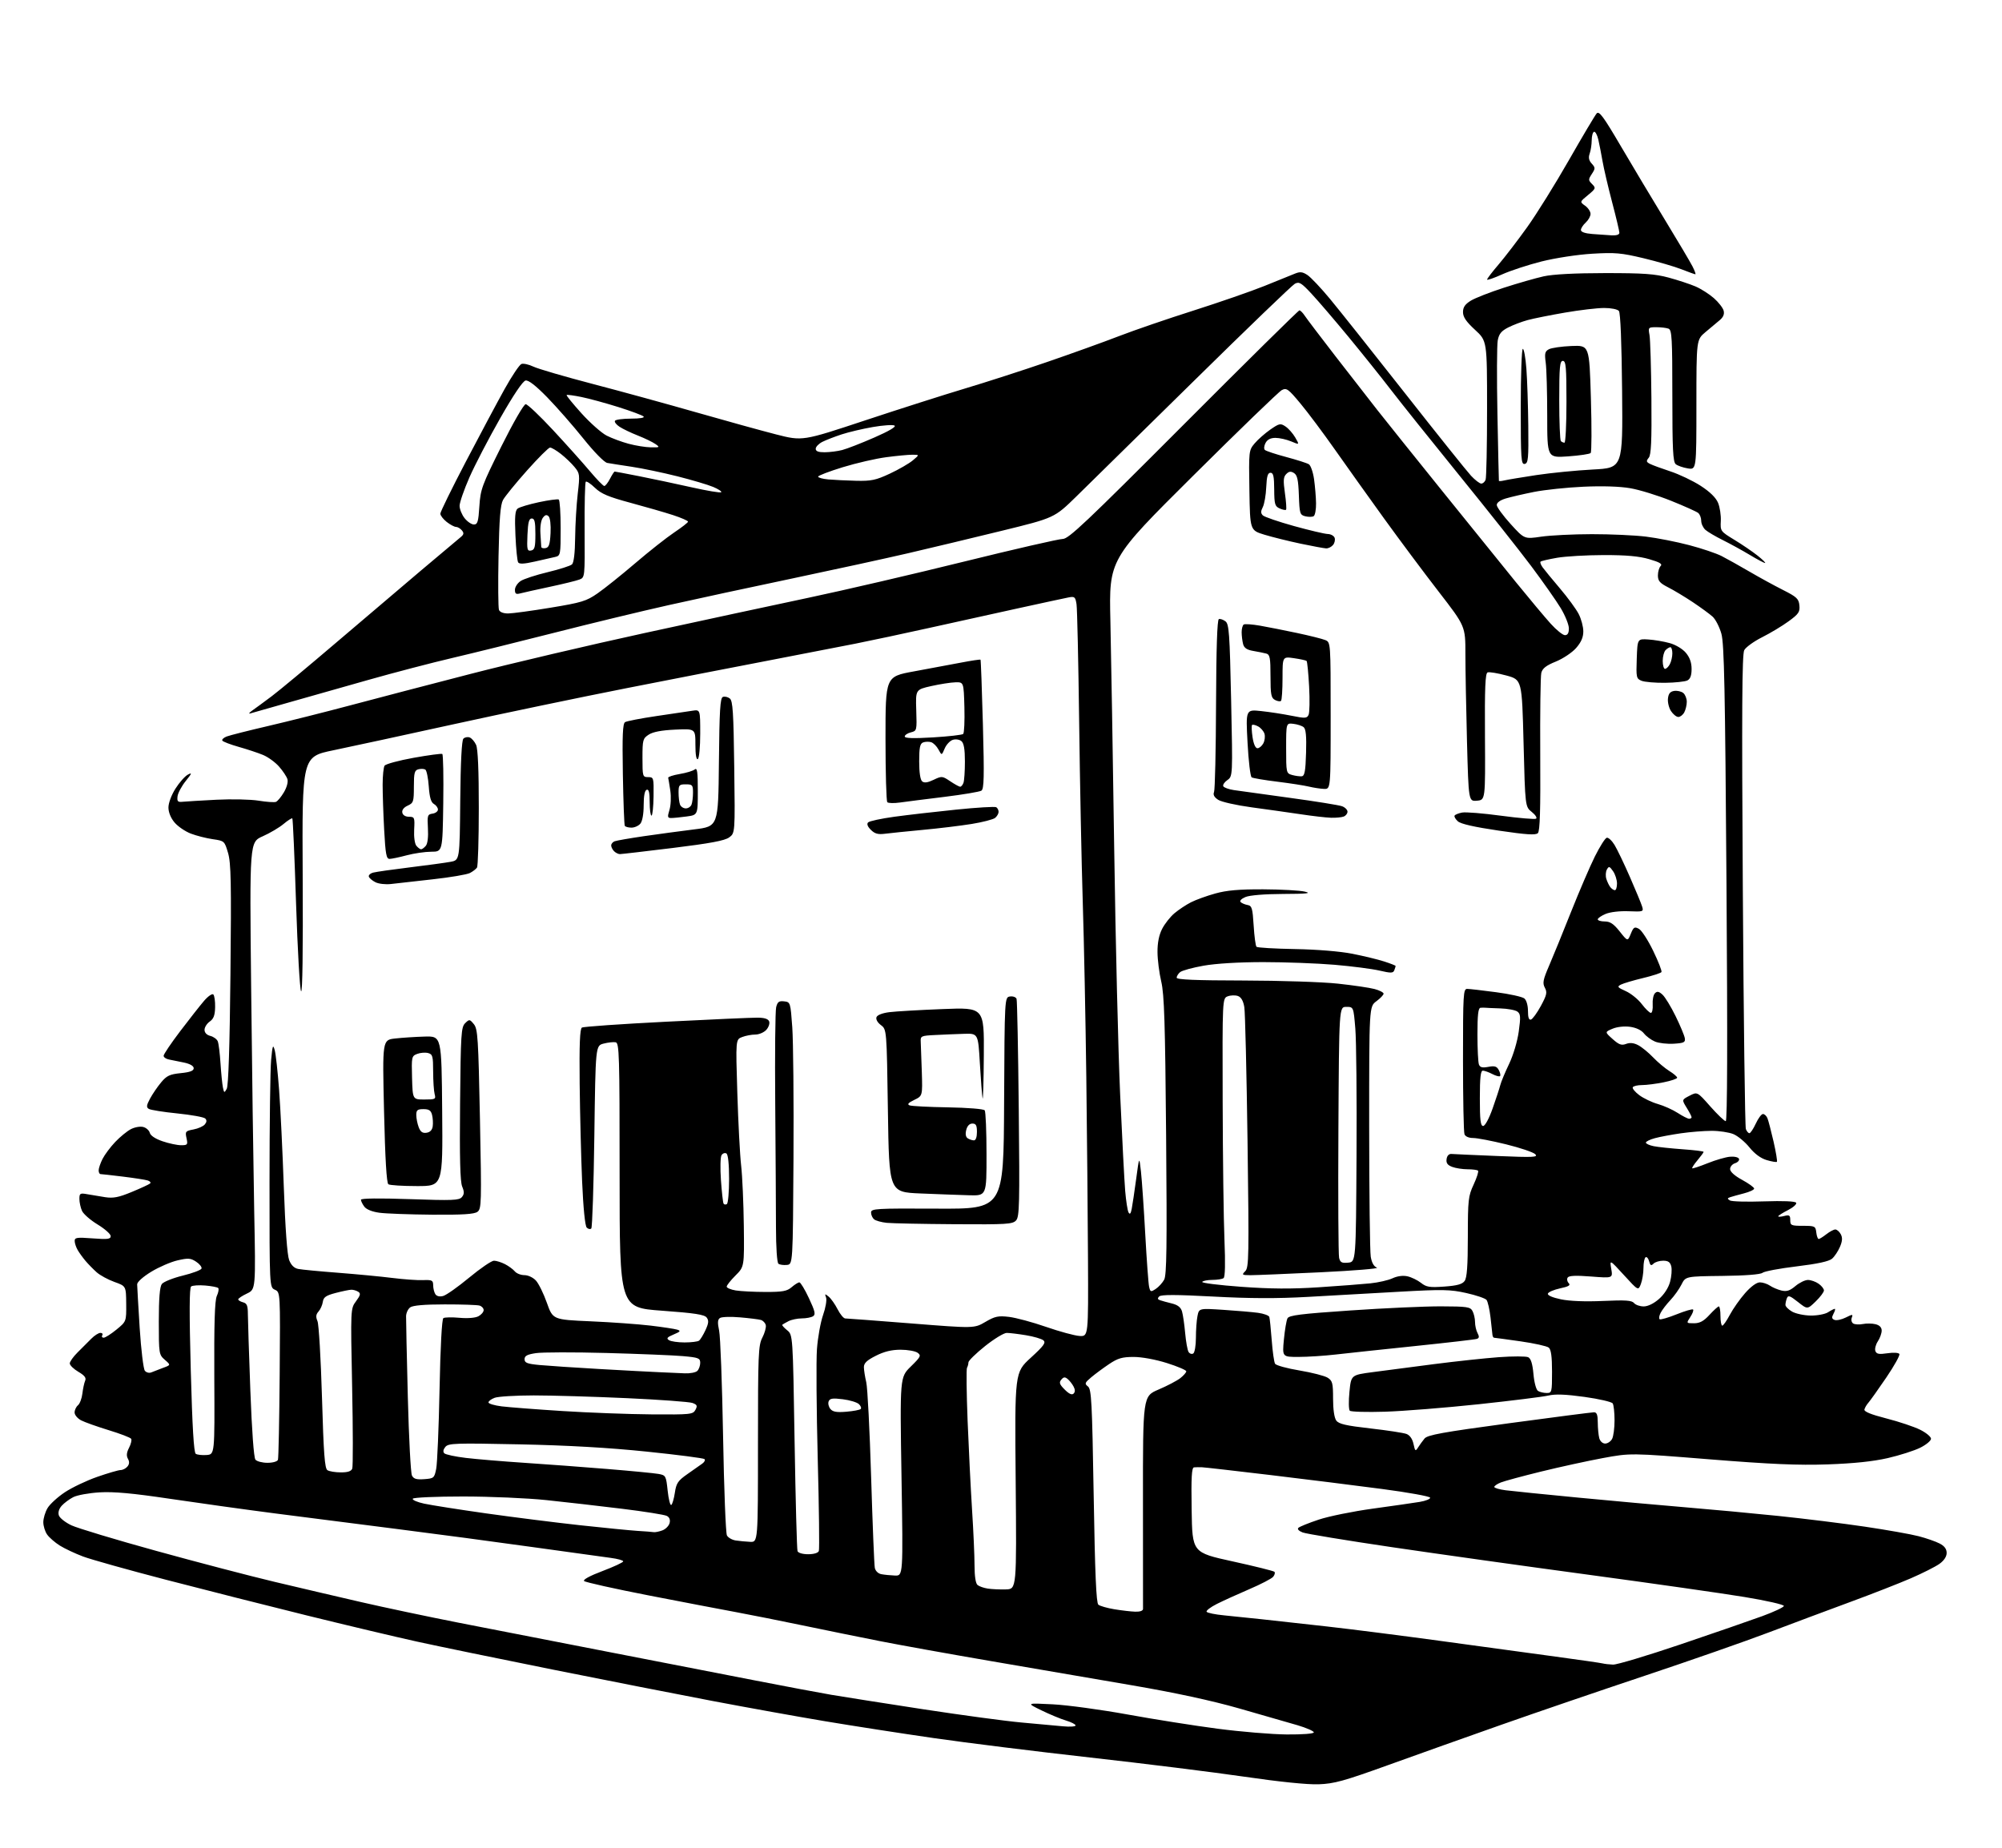 <?xml version="1.0" encoding="UTF-8" standalone="no"?>
<svg 
  version="1.1" 
  xmlns="http://www.w3.org/2000/svg" 
  xmlns:xlink="http://www.w3.org/1999/xlink" 
  xmlns:svg="http://www.w3.org/2000/svg"
  xmlns:rdf="http://www.w3.org/1999/02/22-rdf-syntax-ns#"
  xmlns:cc="http://creativecommons.org/ns#"
  xmlns:dc="http://purl.org/dc/elements/1.1/"
  viewBox="0 0 832 768"
  width="832"
  height="768"
>
<style>svg {background-color: white; }</style>"
<path stroke="none" fill="black" fill-rule="evenodd" d="M548.00,741.62C543.34,741.79 531.62,740.59 517.00,738.45C504.07,736.57 475.27,732.98 453.00,730.49C430.73,728.00 401.48,724.36 388.00,722.41C374.52,720.46 354.27,717.32 343.00,715.43C331.73,713.55 310.57,709.74 296.00,706.97C281.43,704.19 251.50,698.31 229.50,693.90C207.50,689.48 182.30,684.29 173.50,682.36C164.70,680.42 144.00,675.51 127.50,671.44C111.00,667.36 84.68,660.69 69.00,656.61C53.32,652.53 37.80,648.18 34.50,646.94C31.20,645.70 26.85,643.65 24.84,642.39C22.82,641.12 20.46,639.06 19.59,637.82C18.71,636.57 18.00,634.26 18.00,632.68C18.00,631.10 18.79,628.47 19.75,626.84C20.71,625.20 23.95,622.24 26.94,620.25C29.94,618.26 36.01,615.37 40.44,613.83C44.87,612.29 49.23,611.02 50.13,611.01C51.02,611.01 52.30,610.35 52.96,609.55C53.79,608.55 53.85,607.56 53.17,606.33C52.47,605.08 52.60,603.74 53.63,601.75C54.43,600.21 54.83,598.53 54.51,598.02C54.20,597.52 50.02,595.91 45.22,594.45C40.43,592.98 35.26,591.15 33.75,590.37C32.24,589.59 31.00,588.12 31.00,587.10C31.00,586.08 31.63,584.72 32.40,584.08C33.17,583.45 34.00,581.25 34.24,579.21C34.48,577.17 35.00,574.77 35.39,573.88C35.92,572.70 35.16,571.70 32.56,570.17C30.60,569.01 29.00,567.45 29.00,566.69C29.00,565.94 30.46,563.88 32.25,562.11C34.04,560.35 36.58,557.80 37.91,556.45C39.23,555.10 40.95,554.00 41.72,554.00C42.49,554.00 42.84,554.45 42.50,555.00C42.16,555.55 42.42,556.00 43.09,556.00C43.75,556.00 46.14,554.48 48.40,552.63C52.51,549.27 52.51,549.27 52.45,541.91C52.38,534.55 52.38,534.55 47.56,532.83C44.91,531.88 41.58,530.07 40.16,528.80C38.75,527.54 36.67,525.41 35.54,524.08C34.42,522.75 32.95,520.73 32.29,519.58C31.62,518.44 31.05,516.75 31.04,515.83C31.00,514.36 31.92,514.22 38.50,514.72C44.80,515.20 46.00,515.04 46.00,513.77C46.00,512.93 43.56,510.77 40.59,508.96C37.61,507.16 34.69,504.61 34.09,503.30C33.49,501.98 33.00,499.75 33.00,498.34C33.00,496.00 33.28,495.83 36.25,496.36C38.04,496.68 41.40,497.24 43.72,497.60C47.08,498.11 49.35,497.67 54.72,495.44C58.45,493.90 61.88,492.32 62.35,491.92C62.82,491.52 62.37,490.95 61.35,490.64C60.33,490.33 55.69,489.61 51.03,489.04C46.37,488.47 42.20,488.00 41.78,488.00C41.35,488.00 41.00,487.30 41.00,486.45C41.00,485.60 41.72,483.46 42.61,481.70C43.50,479.94 45.86,476.78 47.86,474.67C49.86,472.56 52.79,470.16 54.36,469.34C55.93,468.51 58.24,468.09 59.49,468.41C60.74,468.72 61.98,469.82 62.25,470.85C62.55,472.01 64.58,473.35 67.55,474.36C70.19,475.26 73.66,476.00 75.26,476.00C77.95,476.00 78.11,475.79 77.51,473.06C76.91,470.31 77.10,470.07 80.40,469.45C82.34,469.09 84.47,468.14 85.12,467.35C85.94,466.37 85.99,465.59 85.29,464.89C84.72,464.32 79.51,463.38 73.72,462.79C67.92,462.21 62.57,461.35 61.84,460.90C60.76,460.23 60.86,459.42 62.37,456.60C63.40,454.70 65.47,451.66 66.98,449.86C69.28,447.10 70.57,446.50 75.11,446.04C78.99,445.65 80.50,445.08 80.50,444.00C80.50,443.06 79.01,442.19 76.50,441.65C74.30,441.19 71.49,440.62 70.25,440.38C69.01,440.15 68.00,439.45 68.00,438.82C68.00,438.19 71.10,433.59 74.90,428.59C78.69,423.59 83.15,417.93 84.80,416.00C86.45,414.07 88.19,412.88 88.65,413.33C89.12,413.79 89.46,416.18 89.40,418.63C89.33,422.00 88.78,423.47 87.15,424.61C85.97,425.43 85.00,426.98 85.00,428.04C85.00,429.24 85.91,430.19 87.43,430.57C88.76,430.91 90.15,431.93 90.51,432.84C90.87,433.75 91.38,437.88 91.64,442.00C91.91,446.12 92.36,450.62 92.64,451.99C93.13,454.32 93.22,454.36 94.23,452.55C94.93,451.30 95.47,434.79 95.77,405.07C96.17,366.82 96.01,358.70 94.77,354.50C93.31,349.56 93.24,349.49 88.42,348.80C85.75,348.42 81.64,347.37 79.31,346.48C76.97,345.59 73.92,343.50 72.53,341.85C70.97,340.00 70.00,337.61 70.00,335.62C70.00,333.77 71.25,330.42 72.93,327.77C74.55,325.22 76.86,322.61 78.07,321.97C79.91,320.98 79.77,321.41 77.16,324.65C75.46,326.77 73.94,329.63 73.78,331.00C73.54,333.13 73.87,333.46 76.00,333.24C77.38,333.10 83.67,332.73 90.00,332.40C96.33,332.08 104.19,332.26 107.47,332.79C110.76,333.33 114.00,333.55 114.68,333.29C115.35,333.03 116.84,331.24 117.99,329.30C119.22,327.21 119.81,324.98 119.44,323.82C119.10,322.75 117.54,320.40 115.96,318.61C114.39,316.82 111.39,314.64 109.30,313.78C107.21,312.91 102.67,311.41 99.20,310.43C95.74,309.45 92.68,308.28 92.40,307.83C92.12,307.38 92.93,306.61 94.19,306.12C95.46,305.63 103.25,303.66 111.50,301.74C119.75,299.82 135.05,295.97 145.50,293.19C155.95,290.40 178.45,284.52 195.50,280.12C212.55,275.72 245.18,268.06 268.00,263.09C290.82,258.12 321.43,251.53 336.00,248.45C350.57,245.37 379.67,238.61 400.65,233.42C421.63,228.24 440.08,224.01 441.65,224.01C444.08,224.02 451.39,217.11 491.89,176.51C517.95,150.38 539.61,129.00 540.02,129.00C540.43,129.00 541.44,130.01 542.25,131.25C543.07,132.49 548.79,140.03 554.95,148.00C561.12,155.97 568.94,166.03 572.33,170.34C575.73,174.66 587.80,189.73 599.18,203.84C610.55,217.95 624.43,235.12 630.01,242.00C635.60,248.88 642.10,256.64 644.46,259.25C646.82,261.86 649.48,264.00 650.37,264.00C651.49,264.00 652.00,263.12 652.00,261.19C652.00,259.65 650.48,255.86 648.62,252.77C646.76,249.69 641.21,241.79 636.29,235.22C631.36,228.65 617.92,211.68 606.41,197.51C594.91,183.33 582.17,167.41 578.11,162.12C574.05,156.83 566.07,146.88 560.40,140.00C554.72,133.12 547.85,125.10 545.12,122.17C540.79,117.51 539.91,116.98 538.12,117.94C537.00,118.54 518.17,136.66 496.29,158.20C474.40,179.74 452.38,201.39 447.35,206.31C438.20,215.26 438.20,215.26 416.35,220.61C404.33,223.56 386.85,227.74 377.50,229.92C368.15,232.09 346.50,236.81 329.39,240.41C312.29,244.00 289.11,248.99 277.89,251.51C266.68,254.02 245.35,259.17 230.50,262.96C215.65,266.74 196.53,271.47 188.00,273.47C179.47,275.46 163.72,279.58 153.00,282.62C142.28,285.66 127.20,289.94 119.50,292.12C111.80,294.31 104.83,296.29 104.00,296.53C103.17,296.77 103.61,296.18 104.96,295.23C106.32,294.28 109.92,291.63 112.96,289.35C116.01,287.06 127.91,277.16 139.41,267.35C150.92,257.53 166.89,243.95 174.91,237.17C182.94,230.38 190.32,224.17 191.33,223.36C192.78,222.19 192.91,221.60 191.95,220.44C191.29,219.65 190.20,219.00 189.51,219.00C188.83,219.00 187.08,218.07 185.63,216.93C184.19,215.79 183.00,214.25 183.00,213.50C183.00,212.76 187.78,203.00 193.63,191.82C199.47,180.65 206.71,167.08 209.72,161.68C212.73,156.28 215.86,151.61 216.69,151.29C217.51,150.97 219.76,151.47 221.69,152.39C223.62,153.31 234.71,156.55 246.35,159.59C257.98,162.63 277.40,167.96 289.50,171.43C301.60,174.90 316.45,179.00 322.50,180.55C333.50,183.36 333.50,183.36 359.50,174.74C373.80,170.00 392.48,164.04 401.00,161.49C409.52,158.95 424.86,154.00 435.07,150.49C445.29,146.98 458.79,142.12 465.07,139.69C471.36,137.26 485.26,132.49 495.97,129.09C506.68,125.68 519.95,121.08 525.47,118.86C530.99,116.64 536.69,114.34 538.15,113.73C540.27,112.86 541.31,112.97 543.33,114.30C544.73,115.21 548.95,119.68 552.72,124.23C556.49,128.78 570.54,146.45 583.94,163.50C597.34,180.55 609.68,195.96 611.35,197.75C613.02,199.54 614.93,201.00 615.59,201.00C616.25,201.00 617.06,200.29 617.39,199.42C617.73,198.55 618.00,185.20 618.00,169.76C618.00,141.69 618.00,141.69 613.00,137.09C609.32,133.70 608.00,131.77 608.00,129.73C608.00,127.69 608.85,126.45 611.25,124.97C613.04,123.87 619.23,121.45 625.00,119.59C630.77,117.72 638.20,115.60 641.50,114.86C645.37,114.00 654.42,113.52 667.00,113.51C683.04,113.50 687.74,113.84 693.50,115.39C697.35,116.44 702.35,118.08 704.60,119.05C706.86,120.01 710.29,122.20 712.24,123.90C714.18,125.61 716.02,127.96 716.32,129.13C716.70,130.57 716.17,131.84 714.69,133.07C713.49,134.07 710.81,136.31 708.75,138.05C705.00,141.21 705.00,141.21 705.00,168.23C705.00,195.26 705.00,195.26 701.41,194.68C699.44,194.36 697.19,193.57 696.41,192.93C695.26,191.97 695.00,186.74 695.00,164.48C695.00,140.54 694.81,137.14 693.42,136.61C692.55,136.27 690.28,136.00 688.37,136.00C685.01,136.00 684.93,136.09 685.51,139.25C685.83,141.04 686.19,152.89 686.30,165.58C686.45,183.42 686.20,189.03 685.19,190.26C684.08,191.61 684.15,192.01 685.69,192.80C686.68,193.31 690.51,194.72 694.19,195.93C697.87,197.14 703.53,199.83 706.76,201.92C710.63,204.42 713.11,206.85 714.00,209.00C714.75,210.81 715.26,214.20 715.14,216.54C714.92,220.74 715.01,220.86 720.76,224.36C723.98,226.31 728.33,229.28 730.44,230.95C732.55,232.63 733.93,234.00 733.52,234.00C733.10,234.00 730.23,232.48 727.13,230.61C724.03,228.75 719.02,226.00 716.00,224.50C712.98,223.00 709.71,221.08 708.75,220.23C707.79,219.38 707.00,217.69 707.00,216.47C707.00,215.25 706.44,213.78 705.75,213.21C705.06,212.64 700.00,210.37 694.50,208.16C689.00,205.94 681.38,203.59 677.56,202.93C673.19,202.17 665.97,201.94 658.06,202.30C651.15,202.61 641.92,203.59 637.53,204.46C633.15,205.33 627.87,206.56 625.78,207.18C623.43,207.89 622.01,208.92 622.03,209.91C622.05,210.78 624.64,214.33 627.78,217.79C633.50,224.09 633.50,224.09 640.50,223.06C644.35,222.50 653.81,222.03 661.53,222.02C669.24,222.01 679.37,222.47 684.03,223.04C688.69,223.61 696.77,225.20 702.00,226.58C707.23,227.95 713.30,230.00 715.50,231.13C717.70,232.26 722.88,235.15 727.00,237.56C731.12,239.97 737.42,243.42 741.00,245.22C746.70,248.10 747.54,248.88 747.80,251.63C748.07,254.35 747.49,255.20 743.30,258.25C740.66,260.18 735.70,263.16 732.29,264.87C728.87,266.59 725.54,269.00 724.88,270.23C723.96,271.95 723.82,295.17 724.29,370.01C724.62,423.66 725.19,468.33 725.55,469.28C725.92,470.23 726.58,471.00 727.02,471.00C727.47,471.00 728.66,469.21 729.67,467.03C730.68,464.84 732.01,463.04 732.64,463.03C733.27,463.01 734.11,463.79 734.51,464.75C734.91,465.71 736.05,470.09 737.06,474.47C738.06,478.86 738.69,482.65 738.45,482.89C738.21,483.12 736.29,482.80 734.18,482.17C731.72,481.44 729.17,479.55 727.05,476.91C725.22,474.64 722.23,472.16 720.40,471.39C718.57,470.63 714.46,470.01 711.28,470.02C708.10,470.03 702.35,470.49 698.50,471.05C694.65,471.61 689.81,472.51 687.75,473.07C685.69,473.62 684.00,474.45 684.00,474.91C684.00,475.37 685.46,476.04 687.25,476.40C689.04,476.76 694.44,477.33 699.25,477.68C704.06,478.02 708.00,478.50 708.00,478.76C708.00,479.01 706.86,480.57 705.46,482.23C704.06,483.89 703.07,485.40 703.26,485.59C703.44,485.78 706.31,484.83 709.64,483.49C712.96,482.15 717.16,480.93 718.98,480.78C720.82,480.62 722.47,481.01 722.70,481.67C722.92,482.31 722.19,483.12 721.06,483.48C719.92,483.84 719.00,484.93 719.00,485.91C719.00,487.01 720.90,488.72 724.00,490.40C726.75,491.90 729.00,493.53 729.00,494.02C729.00,494.52 727.09,495.41 724.75,496.01C722.41,496.61 719.84,497.33 719.03,497.60C717.81,498.02 717.79,498.25 718.91,498.95C719.66,499.41 726.02,499.59 733.05,499.34C741.06,499.07 746.05,499.28 746.45,499.91C746.79,500.47 745.25,501.85 743.04,502.98C740.82,504.11 739.00,505.27 739.00,505.54C739.00,505.81 740.12,505.76 741.50,505.41C743.64,504.87 744.00,505.13 744.00,507.14C744.00,509.32 744.40,509.50 749.25,509.50C754.23,509.50 754.52,509.64 754.82,512.25C754.99,513.76 755.44,514.99 755.82,514.98C756.19,514.97 757.62,514.08 759.00,513.00C760.38,511.92 762.05,511.03 762.71,511.02C763.38,511.01 764.41,511.89 764.99,512.98C765.76,514.43 765.68,515.83 764.66,518.23C763.90,520.03 762.43,522.24 761.39,523.15C760.10,524.28 755.39,525.30 746.65,526.36C739.59,527.21 733.21,528.41 732.47,529.03C731.63,529.72 725.34,530.21 715.81,530.32C700.50,530.50 700.50,530.50 698.80,533.90C697.87,535.76 695.79,538.69 694.17,540.40C692.56,542.10 690.73,544.49 690.12,545.69C689.50,546.89 689.33,548.09 689.75,548.34C690.16,548.59 693.33,547.66 696.79,546.28C700.25,544.89 703.33,543.99 703.62,544.29C703.92,544.59 703.40,545.99 702.46,547.41C700.77,550.00 700.77,550.00 704.00,550.00C706.41,550.00 708.04,549.12 710.44,546.50C712.20,544.58 713.95,543.00 714.32,543.00C714.69,543.00 715.00,544.80 715.00,547.00C715.00,549.20 715.34,551.00 715.75,551.00C716.17,551.00 717.59,548.96 718.91,546.46C720.24,543.96 723.09,539.91 725.25,537.46C727.65,534.73 730.02,533.00 731.36,533.00C732.57,533.00 734.44,533.61 735.53,534.35C736.61,535.09 738.77,536.01 740.31,536.39C742.50,536.92 743.80,536.50 746.14,534.54C747.80,533.14 750.14,532.00 751.35,532.00C752.56,532.00 754.56,532.70 755.78,533.56C757.00,534.41 758.00,535.67 758.00,536.36C758.00,537.05 756.45,539.11 754.56,540.94C751.13,544.27 751.13,544.27 747.17,541.13C743.87,538.52 743.11,538.26 742.61,539.58C742.27,540.45 742.00,541.70 742.00,542.37C742.00,543.03 743.24,544.28 744.75,545.15C746.26,546.02 749.75,546.76 752.50,546.80C755.25,546.83 758.50,546.21 759.71,545.43C760.93,544.64 762.19,544.00 762.50,544.00C762.81,544.00 762.59,544.91 761.99,546.01C761.15,547.59 761.24,548.16 762.42,548.61C763.25,548.92 765.33,548.48 767.06,547.62C769.94,546.18 770.14,546.19 769.56,547.70C769.22,548.60 769.49,549.68 770.17,550.10C770.85,550.52 772.65,550.62 774.17,550.32C775.68,550.01 778.07,550.05 779.46,550.40C781.13,550.82 782.00,551.73 782.00,553.05C782.00,554.16 781.28,556.18 780.39,557.53C779.50,558.88 779.05,560.69 779.38,561.55C779.86,562.80 780.89,562.99 784.37,562.47C786.85,562.10 789.02,562.22 789.35,562.76C789.68,563.28 787.21,567.71 783.88,572.61C780.55,577.50 777.23,582.17 776.49,583.00C775.76,583.83 775.01,585.09 774.83,585.82C774.60,586.72 777.47,587.90 783.95,589.56C789.15,590.89 795.45,593.00 797.95,594.24C800.45,595.48 802.50,597.17 802.50,598.00C802.50,598.83 800.47,600.51 797.99,601.74C795.51,602.97 789.43,604.91 784.49,606.05C778.40,607.44 770.34,608.28 759.50,608.66C747.18,609.08 735.92,608.59 710.55,606.56C677.61,603.91 677.61,603.91 666.05,606.05C659.70,607.23 648.20,609.74 640.50,611.63C632.80,613.52 625.26,615.56 623.75,616.16C622.24,616.75 621.00,617.60 621.00,618.03C621.00,618.46 623.14,619.09 625.75,619.42C628.36,619.76 641.98,621.13 656.00,622.48C670.02,623.82 690.05,625.63 700.50,626.50C710.95,627.36 728.27,628.97 739.00,630.08C749.73,631.19 765.95,633.20 775.06,634.55C784.17,635.90 794.20,637.68 797.36,638.51C800.52,639.33 804.43,640.69 806.05,641.53C808.08,642.57 809.00,643.80 809.00,645.46C809.00,646.99 807.91,648.64 805.98,650.02C804.31,651.20 798.99,653.89 794.14,655.99C789.30,658.09 777.95,662.53 768.92,665.85C759.89,669.18 744.62,674.88 735.00,678.53C725.38,682.18 702.20,690.28 683.50,696.52C664.80,702.76 638.02,711.92 624.00,716.86C609.98,721.80 588.83,729.33 577.00,733.60C558.45,740.29 554.47,741.39 548.00,741.62zM534.75,720.91C541.32,720.96 546.00,720.60 546.00,720.04C546.00,719.52 542.96,718.18 539.25,717.08C535.54,715.98 524.62,712.84 515.00,710.10C503.43,706.80 488.35,703.55 470.50,700.49C455.65,697.94 429.32,693.43 412.00,690.45C394.68,687.48 373.75,683.71 365.50,682.08C357.25,680.45 342.85,677.52 333.50,675.57C324.15,673.62 311.77,671.16 306.00,670.09C300.23,669.03 283.84,665.89 269.58,663.12C255.33,660.34 243.25,657.65 242.74,657.14C242.18,656.58 245.15,654.96 250.41,652.98C255.13,651.19 259.00,649.39 259.00,648.96C259.00,648.54 256.64,647.88 253.75,647.51C250.86,647.14 236.12,645.10 221.00,642.98C205.88,640.86 180.90,637.53 165.50,635.58C150.10,633.63 127.15,630.70 114.50,629.06C101.85,627.42 82.05,624.66 70.50,622.94C55.13,620.65 47.34,619.94 41.44,620.28C37.00,620.54 32.05,621.44 30.43,622.28C28.82,623.11 26.67,624.71 25.66,625.83C24.51,627.10 24.06,628.60 24.45,629.84C24.79,630.92 27.15,632.79 29.69,633.99C32.23,635.18 48.08,639.96 64.90,644.60C81.73,649.25 103.83,655.03 114.00,657.45C124.17,659.87 140.38,663.66 150.00,665.88C159.62,668.10 177.85,671.95 190.50,674.44C203.15,676.93 231.05,682.37 252.50,686.53C273.95,690.70 301.62,696.08 314.00,698.50C326.38,700.92 340.55,703.58 345.50,704.43C350.45,705.27 367.55,707.96 383.50,710.41C399.45,712.85 417.90,715.35 424.50,715.94C431.10,716.54 438.86,717.25 441.75,717.52C444.64,717.80 447.00,717.63 447.00,717.17C447.00,716.70 445.21,715.78 443.01,715.12C440.82,714.47 436.21,712.55 432.76,710.87C426.50,707.82 426.50,707.82 437.50,708.38C443.55,708.69 457.50,710.59 468.50,712.59C479.50,714.59 496.38,717.26 506.00,718.52C515.62,719.78 528.56,720.86 534.75,720.91zM670.35,691.88C671.92,691.95 684.52,688.17 698.35,683.49C712.18,678.81 727.48,673.52 732.35,671.74C737.22,669.96 741.27,668.05 741.35,667.50C741.43,666.95 734.08,665.27 725.00,663.78C715.92,662.28 686.90,658.14 660.50,654.57C634.10,651.01 597.11,645.82 578.30,643.04C559.49,640.26 542.88,637.52 541.39,636.96C539.77,636.34 539.04,635.56 539.59,635.03C540.09,634.54 543.89,633.00 548.03,631.62C552.17,630.23 562.29,628.18 570.53,627.05C578.76,625.92 587.52,624.66 590.00,624.25C592.48,623.84 594.43,623.05 594.35,622.50C594.27,621.95 585.27,620.32 574.35,618.88C563.43,617.44 542.58,614.83 528.00,613.09C513.42,611.35 500.60,609.89 499.50,609.85C498.40,609.81 496.93,609.83 496.23,609.89C495.24,609.98 495.01,613.93 495.23,627.65C495.50,645.30 495.50,645.30 512.24,648.97C521.45,650.99 529.28,652.94 529.63,653.30C529.99,653.66 529.75,654.59 529.11,655.37C528.46,656.15 524.00,658.47 519.21,660.52C514.42,662.57 508.35,665.34 505.71,666.66C503.08,667.99 501.16,669.45 501.45,669.92C501.74,670.38 505.02,671.06 508.74,671.41C512.46,671.77 519.55,672.51 524.50,673.04C529.45,673.58 541.60,674.92 551.50,676.03C561.40,677.14 582.77,679.86 599.00,682.08C615.23,684.30 636.60,687.21 646.50,688.56C656.40,689.90 665.17,691.17 666.00,691.38C666.83,691.59 668.78,691.82 670.35,691.88zM471.75,669.88C473.74,669.95 475.01,669.51 475.02,668.75C475.03,668.06 475.02,647.88 475.00,623.91C474.96,580.32 474.96,580.32 481.50,577.54C485.09,576.01 489.15,573.88 490.52,572.81C491.88,571.73 493.00,570.46 493.00,569.97C493.00,569.48 489.38,567.94 484.95,566.54C480.19,565.04 474.53,564.00 471.12,564.00C466.37,564.00 464.55,564.53 460.92,566.97C458.49,568.60 455.15,571.07 453.50,572.46C450.80,574.74 450.66,575.12 452.14,576.27C453.59,577.41 453.86,582.57 454.52,621.76C455.06,654.19 455.58,666.24 456.46,666.97C457.13,667.52 460.10,668.37 463.08,668.87C466.06,669.36 469.96,669.82 471.75,669.88zM418.00,660.62C422.50,660.50 422.50,660.50 422.10,615.48C421.70,570.45 421.70,570.45 428.36,564.35C433.82,559.35 434.76,558.05 433.61,557.09C432.84,556.45 429.58,555.50 426.35,554.97C423.13,554.44 419.55,554.01 418.38,554.01C417.22,554.00 413.17,556.47 409.38,559.49C405.60,562.51 402.49,565.55 402.47,566.24C402.46,566.93 402.19,567.95 401.87,568.50C401.55,569.05 401.67,578.95 402.12,590.50C402.58,602.05 403.41,618.70 403.97,627.50C404.54,636.30 405.00,646.71 405.00,650.63C405.00,655.11 405.46,658.14 406.25,658.79C406.94,659.36 408.85,660.03 410.50,660.28C412.15,660.54 415.52,660.69 418.00,660.62zM371.91,654.86C375.32,655.00 375.32,655.00 374.65,613.72C373.98,572.43 373.98,572.43 378.52,567.98C382.65,563.93 382.91,563.41 381.34,562.26C380.39,561.57 377.21,561.00 374.28,561.00C370.55,561.00 367.43,561.76 363.97,563.52C360.22,565.41 359.01,566.58 359.02,568.27C359.04,569.50 359.48,572.30 360.00,574.50C360.53,576.70 361.44,594.48 362.03,614.00C362.62,633.52 363.31,650.48 363.56,651.68C363.82,652.95 364.94,654.04 366.25,654.29C367.49,654.53 370.04,654.79 371.91,654.86zM335.86,646.00C338.22,646.00 339.99,645.46 340.30,644.66C340.58,643.93 340.38,626.71 339.84,606.41C339.31,586.11 339.16,565.56 339.51,560.75C339.86,555.94 341.01,549.55 342.06,546.56C343.12,543.56 343.67,540.30 343.30,539.30C342.70,537.69 342.81,537.65 344.39,538.93C345.35,539.72 347.02,542.08 348.09,544.18C349.16,546.28 350.59,548.00 351.27,548.00C351.95,548.00 364.29,548.93 378.70,550.07C404.89,552.15 404.89,552.15 409.51,549.44C413.49,547.11 414.83,546.82 419.33,547.35C422.20,547.69 429.14,549.56 434.75,551.51C440.36,553.46 446.61,555.15 448.63,555.28C452.31,555.50 452.31,555.50 452.15,523.00C452.06,505.12 451.75,471.15 451.45,447.50C451.15,423.85 450.49,391.23 449.98,375.00C449.47,358.77 448.79,325.02 448.48,300.00C448.16,274.98 447.67,252.99 447.39,251.15C446.92,248.13 446.60,247.84 444.19,248.29C442.71,248.57 433.18,250.63 423.00,252.86C412.82,255.10 396.18,258.77 386.00,261.03C375.82,263.29 362.10,266.21 355.50,267.53C348.90,268.84 332.70,271.98 319.50,274.52C306.30,277.05 279.75,282.22 260.50,286.01C241.25,289.80 208.85,296.56 188.50,301.03C168.15,305.50 145.66,310.37 138.51,311.85C125.53,314.54 125.53,314.54 125.79,364.02C125.96,395.10 125.71,412.94 125.12,412.00C124.60,411.18 123.67,394.77 123.04,375.54C122.42,356.30 121.72,340.39 121.49,340.16C121.27,339.94 119.63,340.98 117.85,342.47C116.07,343.97 112.16,346.28 109.17,347.60C103.72,350.01 103.72,350.01 104.37,410.26C104.72,443.39 105.30,485.22 105.64,503.20C106.28,535.90 106.28,535.90 102.64,537.64C100.64,538.59 99.00,539.68 99.00,540.07C99.00,540.45 99.90,541.00 101.00,541.29C102.61,541.71 103.00,542.66 103.01,546.16C103.02,548.55 103.48,562.85 104.04,577.94C104.67,594.76 105.49,605.88 106.15,606.69C106.75,607.41 109.00,608.00 111.15,608.00C113.38,608.00 115.26,607.46 115.51,606.75C115.76,606.06 116.08,590.11 116.23,571.30C116.50,537.09 116.50,537.09 114.25,536.07C112.00,535.04 112.00,535.04 112.01,491.27C112.01,467.20 112.31,444.35 112.68,440.50C113.25,434.48 113.46,433.92 114.17,436.50C114.62,438.15 115.44,445.57 115.99,453.00C116.55,460.43 117.43,478.65 117.95,493.50C118.55,510.56 119.37,521.68 120.16,523.72C121.00,525.87 122.25,527.10 123.96,527.43C125.36,527.71 132.80,528.42 140.50,529.01C148.20,529.61 158.32,530.57 163.00,531.16C167.68,531.75 173.41,532.16 175.75,532.07C179.56,531.92 180.00,532.15 180.02,534.20C180.02,535.47 180.43,537.12 180.91,537.89C181.46,538.75 182.66,539.05 184.14,538.67C185.44,538.34 190.31,534.90 194.98,531.03C199.64,527.17 204.27,524.00 205.28,524.00C206.28,524.00 208.35,524.65 209.87,525.43C211.40,526.22 213.23,527.57 213.95,528.43C214.66,529.30 216.46,530.00 217.95,530.00C219.47,530.00 221.55,530.98 222.72,532.25C223.86,533.49 225.91,537.65 227.27,541.50C229.76,548.50 229.76,548.50 245.46,549.19C254.09,549.56 265.29,550.37 270.33,550.97C275.37,551.57 280.36,552.33 281.42,552.65C283.03,553.15 282.79,553.47 279.94,554.67C277.24,555.80 276.84,556.29 278.02,557.03C278.83,557.55 281.75,557.97 284.50,557.97C287.25,557.97 289.95,557.64 290.50,557.23C291.05,556.83 292.26,554.86 293.19,552.85C294.51,549.98 294.62,548.87 293.69,547.63C292.76,546.39 288.72,545.77 275.00,544.77C257.50,543.50 257.50,543.50 257.50,488.52C257.50,438.20 257.36,433.50 255.85,433.21C254.94,433.04 252.69,433.28 250.85,433.76C247.50,434.63 247.50,434.63 247.00,472.23C246.72,492.91 246.15,510.18 245.73,510.60C245.31,511.02 244.46,510.86 243.84,510.24C243.14,509.54 242.40,502.14 241.92,491.08C241.49,481.17 241.04,462.89 240.90,450.44C240.73,434.08 240.99,427.63 241.83,427.11C242.47,426.71 258.18,425.61 276.75,424.67C295.31,423.72 312.43,422.96 314.78,422.98C317.69,422.99 319.25,423.49 319.65,424.54C319.98,425.38 319.44,426.96 318.47,428.04C317.49,429.12 315.44,430.00 313.91,430.00C312.38,430.00 309.91,430.46 308.43,431.03C305.73,432.05 305.73,432.05 306.42,454.28C306.79,466.50 307.51,480.10 308.01,484.50C308.51,488.90 309.01,500.15 309.12,509.50C309.32,526.50 309.32,526.50 305.66,530.15C303.65,532.16 302.00,534.24 302.00,534.77C302.00,535.30 303.69,536.02 305.75,536.36C307.81,536.70 313.37,536.98 318.10,536.99C325.27,537.00 327.08,536.67 329.00,535.00C330.27,533.90 331.71,533.00 332.21,533.00C332.70,533.00 334.50,535.97 336.19,539.60C338.73,545.02 339.03,546.36 337.89,547.09C337.13,547.57 335.01,547.98 333.18,547.98C331.36,547.99 328.89,548.51 327.68,549.14C326.48,549.76 325.32,550.42 325.11,550.61C324.89,550.80 325.79,551.82 327.11,552.89C329.50,554.82 329.50,554.82 330.22,599.12C330.62,623.48 331.17,644.00 331.44,644.71C331.73,645.46 333.58,646.00 335.86,646.00zM311.75,640.85C315.00,641.00 315.00,641.00 315.00,600.24C315.00,562.85 315.15,559.18 316.81,555.99C317.81,554.07 318.45,551.73 318.25,550.80C318.04,549.86 317.11,548.88 316.19,548.62C315.26,548.36 311.35,547.87 307.50,547.54C303.65,547.21 299.92,547.33 299.21,547.81C298.23,548.46 298.15,549.74 298.86,553.08C299.38,555.51 300.11,575.27 300.50,596.99C300.88,618.72 301.60,637.25 302.10,638.18C302.59,639.11 304.24,640.05 305.75,640.28C307.26,640.51 309.96,640.77 311.75,640.85zM271.68,636.82C272.34,636.92 273.96,636.58 275.30,636.08C276.63,635.57 277.97,634.21 278.27,633.06C278.63,631.71 278.23,630.66 277.14,630.08C276.22,629.58 267.82,628.24 258.48,627.10C249.14,625.95 235.04,624.34 227.14,623.51C219.25,622.68 203.64,622.00 192.45,622.00C181.22,622.00 171.86,622.41 171.55,622.92C171.24,623.42 173.35,624.35 176.24,624.97C179.13,625.60 190.72,627.42 202.00,629.02C213.28,630.61 230.82,632.83 241.00,633.94C251.18,635.05 261.98,636.11 265.00,636.30C268.02,636.48 271.03,636.71 271.68,636.82zM278.97,625.52C279.41,625.25 280.08,622.96 280.46,620.44C281.05,616.46 281.74,615.44 285.69,612.68C288.19,610.93 290.97,608.97 291.87,608.33C292.76,607.69 293.18,606.85 292.79,606.46C292.40,606.07 281.60,604.67 268.79,603.35C253.06,601.72 235.92,600.74 215.99,600.33C189.07,599.77 186.36,599.86 185.08,601.40C184.19,602.48 184.03,603.43 184.65,604.05C185.17,604.57 189.18,605.44 193.55,605.96C197.92,606.49 208.93,607.41 218.00,608.01C227.07,608.61 242.60,609.76 252.50,610.58C262.40,611.39 271.91,612.31 273.64,612.62C276.69,613.17 276.81,613.38 277.47,619.60C277.85,623.13 278.52,625.79 278.97,625.52zM176.30,614.80C180.30,614.51 180.51,614.33 181.28,610.50C181.72,608.30 182.35,593.45 182.67,577.50C183.02,559.66 183.64,548.25 184.26,547.86C184.82,547.50 187.84,547.45 190.97,547.73C194.38,548.04 197.54,547.78 198.83,547.09C200.03,546.45 201.00,545.30 201.00,544.53C201.00,543.76 200.21,542.91 199.25,542.64C198.29,542.37 191.80,542.15 184.83,542.16C176.44,542.16 171.59,542.58 170.48,543.39C169.56,544.06 168.79,545.71 168.76,547.06C168.72,548.40 169.05,563.45 169.48,580.50C169.91,597.55 170.69,612.31 171.20,613.30C171.91,614.69 173.09,615.04 176.30,614.80zM141.64,611.98C144.51,612.00 145.97,611.51 146.39,610.42C146.73,609.55 146.70,594.23 146.34,576.38C145.68,543.93 145.68,543.93 147.96,540.85C149.80,538.35 149.97,537.60 148.87,536.90C148.12,536.42 146.82,536.04 146.00,536.06C145.18,536.08 142.25,536.68 139.50,537.40C135.45,538.46 134.44,539.17 134.16,541.11C133.97,542.42 133.17,544.23 132.37,545.12C131.28,546.34 131.18,547.33 131.94,549.12C132.50,550.43 133.34,564.70 133.81,580.84C134.50,604.36 134.95,610.36 136.08,611.07C136.86,611.57 139.36,611.98 141.64,611.98zM85.86,604.76C89.23,604.50 89.23,604.50 89.06,572.90C88.95,549.99 89.24,540.58 90.11,538.65C90.78,537.19 91.04,535.70 90.68,535.35C90.33,535.00 87.90,534.53 85.27,534.31C82.65,534.09 80.02,534.27 79.43,534.71C78.69,535.26 78.64,545.60 79.28,569.50C79.92,593.14 80.55,603.73 81.35,604.26C81.98,604.68 84.01,604.90 85.86,604.76zM589.32,601.63C589.97,600.60 591.17,598.94 592.00,597.93C593.24,596.42 599.30,595.32 627.20,591.55C645.73,589.05 661.59,587.00 662.45,587.00C663.61,587.00 664.00,588.08 664.01,591.25C664.02,593.59 664.30,596.51 664.63,597.75C664.98,599.05 666.01,600.00 667.08,600.00C668.10,600.00 669.40,599.13 669.96,598.07C670.53,597.00 670.99,593.51 670.98,590.32C670.98,587.12 670.63,583.97 670.22,583.32C669.81,582.67 664.53,581.45 658.49,580.61C650.70,579.53 646.34,579.36 643.50,580.04C641.30,580.56 628.25,582.19 614.50,583.66C600.75,585.12 583.27,586.52 575.65,586.76C568.03,587.00 561.42,586.81 560.95,586.35C560.49,585.88 560.42,582.35 560.81,578.50C561.50,571.50 561.50,571.50 570.50,570.31C575.45,569.65 586.85,568.16 595.84,567.00C604.83,565.84 616.98,564.53 622.84,564.10C628.70,563.68 634.22,563.68 635.11,564.12C636.22,564.67 636.89,566.83 637.28,571.10C637.59,574.61 638.41,577.65 639.17,578.12C639.90,578.59 641.51,578.98 642.75,578.98C644.92,579.00 645.00,578.67 645.00,570.12C645.00,563.86 644.60,560.91 643.64,560.12C642.89,559.50 637.61,558.33 631.89,557.51C626.18,556.70 621.24,556.03 620.92,556.02C620.60,556.01 620.29,555.44 620.23,554.75C620.17,554.06 619.81,550.80 619.43,547.50C619.04,544.20 618.30,540.96 617.78,540.30C617.26,539.64 613.46,538.35 609.34,537.43C602.69,535.95 599.56,535.89 581.67,536.89C570.58,537.51 553.40,538.48 543.50,539.04C530.71,539.76 519.33,539.72 504.17,538.90C488.79,538.08 482.54,538.06 481.75,538.85C480.97,539.63 481.06,540.07 482.08,540.42C482.86,540.69 485.07,541.30 487.00,541.77C489.44,542.37 490.71,543.36 491.22,545.06C491.62,546.40 492.21,550.44 492.53,554.03C492.85,557.62 493.49,561.17 493.94,561.91C494.40,562.65 495.28,562.95 495.89,562.57C496.50,562.19 497.00,559.26 497.00,556.07C497.00,552.87 497.29,548.79 497.65,547.01C498.30,543.76 498.30,543.76 508.40,544.42C513.95,544.78 520.45,545.34 522.83,545.66C525.21,545.99 527.32,546.76 527.51,547.38C527.70,547.99 528.15,552.35 528.51,557.06C528.86,561.77 529.49,566.17 529.90,566.84C530.32,567.51 534.90,568.77 540.08,569.63C545.26,570.50 550.51,571.85 551.75,572.63C553.75,573.89 554.00,574.86 554.00,581.33C554.00,585.81 554.51,589.32 555.33,590.43C556.37,591.87 559.36,592.56 569.49,593.71C576.55,594.51 583.31,595.55 584.52,596.01C585.91,596.54 586.98,598.07 587.43,600.17C588.08,603.19 588.26,603.33 589.32,601.63zM270.71,587.87C287.00,587.99 287.99,587.89 289.01,585.99C289.91,584.30 289.72,583.85 287.79,583.13C286.53,582.66 274.25,581.76 260.50,581.13C246.75,580.50 229.34,579.99 221.82,579.99C214.29,580.00 206.98,580.44 205.57,580.98C204.15,581.51 203.00,582.38 203.00,582.90C203.00,583.43 205.46,584.16 208.46,584.54C211.47,584.91 222.83,585.79 233.71,586.48C244.60,587.17 261.25,587.80 270.71,587.87zM351.71,586.77C354.62,586.53 357.31,586.02 357.69,585.64C358.07,585.26 357.73,584.34 356.94,583.60C356.15,582.85 353.13,581.94 350.23,581.58C345.98,581.05 344.85,581.23 344.37,582.48C344.04,583.33 344.37,584.74 345.10,585.62C346.10,586.83 347.70,587.11 351.71,586.77zM446.17,579.23C446.86,578.54 446.85,577.59 446.15,576.28C445.58,575.21 444.47,573.80 443.69,573.16C442.58,572.24 442.00,572.30 441.05,573.45C440.05,574.64 440.32,575.41 442.49,577.58C444.29,579.38 445.48,579.92 446.17,579.23zM62.91,570.41C63.78,570.04 65.96,569.20 67.75,568.54C71.00,567.36 71.00,567.36 68.50,565.19C66.06,563.06 66.00,562.69 66.00,549.20C66.00,539.71 66.39,534.86 67.25,533.70C67.94,532.78 71.85,531.20 75.94,530.20C80.03,529.20 83.54,527.88 83.75,527.26C83.95,526.64 82.94,525.35 81.50,524.41C79.22,522.91 78.20,522.84 73.79,523.86C71.00,524.50 66.07,526.63 62.85,528.59C59.45,530.66 57.00,532.85 57.00,533.82C57.01,534.75 57.48,542.91 58.05,551.96C58.63,561.01 59.60,569.02 60.21,569.75C60.83,570.50 62.02,570.79 62.91,570.41zM284.55,570.81C286.78,570.91 289.14,570.46 289.80,569.80C290.46,569.14 291.00,567.63 291.00,566.45C291.00,564.50 290.31,564.23 283.75,563.65C279.76,563.30 265.48,562.72 252.00,562.35C238.53,561.99 225.36,562.02 222.75,562.41C219.08,562.96 218.00,563.54 218.00,564.94C218.00,566.45 219.09,566.87 224.25,567.36C227.69,567.68 238.82,568.43 249.00,569.01C259.18,569.59 270.43,570.19 274.00,570.34C277.57,570.49 282.32,570.70 284.55,570.81zM539.69,563.99C532.88,564.00 532.88,564.00 533.57,556.75C533.95,552.76 534.62,548.80 535.06,547.95C535.71,546.69 540.53,546.08 561.18,544.68C575.10,543.72 592.00,542.96 598.71,542.97C609.75,543.00 611.03,543.19 611.96,544.93C612.53,546.00 613.00,548.05 613.00,549.50C613.00,550.95 613.47,553.01 614.04,554.08C614.82,555.53 614.75,556.15 613.79,556.49C613.08,556.74 601.48,558.08 588.00,559.48C574.52,560.88 559.67,562.46 555.00,563.00C550.33,563.54 543.44,563.99 539.69,563.99zM683.09,543.00C684.84,543.00 687.28,541.81 689.45,539.91C691.61,538.01 693.39,535.25 694.06,532.77C694.66,530.55 694.88,527.67 694.56,526.37C694.11,524.59 693.27,524.00 691.18,524.00C689.65,524.00 687.85,524.55 687.17,525.23C686.19,526.21 685.81,526.00 685.35,524.24C685.03,523.02 684.37,522.27 683.89,522.57C683.40,522.87 683.00,524.86 683.00,526.99C683.00,529.13 682.51,532.14 681.92,533.68C680.84,536.50 680.84,536.50 674.90,530.00C668.95,523.50 668.95,523.50 669.61,527.39C670.28,531.28 670.28,531.28 661.24,530.57C654.81,530.07 652.00,530.20 651.49,531.02C651.10,531.65 651.29,532.69 651.93,533.33C652.80,534.20 651.93,534.73 648.37,535.49C645.78,536.05 643.49,537.03 643.28,537.67C643.04,538.39 645.12,539.30 648.69,540.05C652.36,540.81 658.81,541.06 666.21,540.73C675.53,540.30 678.15,540.48 679.08,541.60C679.72,542.37 681.52,543.00 683.09,543.00zM480.29,535.74C481.51,534.94 483.09,533.21 483.81,531.89C484.85,529.97 485.01,518.13 484.62,472.00C484.22,425.15 483.85,413.30 482.60,408.00C481.76,404.43 481.05,398.89 481.04,395.71C481.01,391.88 481.66,388.62 482.96,386.09C484.03,383.98 486.34,381.05 488.09,379.58C489.84,378.11 492.92,376.06 494.94,375.03C496.97,374.00 501.52,372.35 505.06,371.37C509.84,370.04 514.98,369.60 525.00,369.64C532.42,369.67 540.21,370.10 542.29,370.60C545.22,371.30 543.14,371.52 533.29,371.56C525.53,371.59 519.36,372.10 517.59,372.84C515.89,373.56 515.05,374.43 515.59,374.94C516.09,375.42 517.40,375.97 518.50,376.16C520.26,376.48 520.56,377.51 521.00,384.68C521.27,389.17 521.81,393.15 522.18,393.52C522.56,393.90 529.76,394.32 538.18,394.47C547.34,394.63 556.92,395.42 562.00,396.42C566.67,397.34 572.64,398.78 575.25,399.63C577.86,400.47 580.00,401.31 580.00,401.50C580.00,401.68 579.75,402.48 579.45,403.27C578.98,404.50 578.09,404.53 573.31,403.42C570.24,402.70 561.83,401.62 554.62,401.00C547.40,400.39 534.08,399.89 525.00,399.89C514.86,399.90 505.29,400.47 500.19,401.38C495.61,402.19 491.23,403.40 490.44,404.05C489.65,404.71 489.00,405.75 489.00,406.37C489.00,407.18 496.85,407.51 516.75,407.54C532.01,407.57 549.67,408.15 556.00,408.84C562.33,409.52 569.19,410.53 571.25,411.08C573.31,411.63 575.00,412.50 575.00,413.01C575.00,413.52 573.65,414.94 572.00,416.16C569.00,418.38 569.00,418.38 569.01,468.44C569.02,495.97 569.31,520.23 569.66,522.34C570.07,524.83 570.96,526.42 572.22,526.88C573.27,527.28 562.75,528.14 548.82,528.81C534.89,529.48 521.78,530.02 519.68,530.02C516.13,530.00 515.97,529.88 517.51,528.35C519.02,526.84 519.10,522.27 518.46,474.60C518.07,445.94 517.47,420.75 517.12,418.61C516.69,416.01 515.82,414.48 514.49,413.99C513.40,413.59 511.49,413.64 510.25,414.10C508.00,414.94 508.00,414.94 508.12,457.72C508.18,481.25 508.52,507.25 508.87,515.50C509.27,525.09 509.14,530.77 508.50,531.23C507.95,531.64 505.84,531.98 503.81,531.98C501.78,531.99 499.89,532.37 499.62,532.81C499.34,533.26 506.63,534.17 515.81,534.84C528.01,535.73 536.67,535.79 548.00,535.05C556.52,534.49 566.20,533.75 569.50,533.41C572.80,533.07 576.94,532.13 578.70,531.31C580.69,530.38 583.04,530.07 584.90,530.48C586.55,530.84 589.08,532.07 590.53,533.20C592.78,534.98 594.12,535.19 600.25,534.75C605.55,534.37 607.69,533.78 608.67,532.43C609.65,531.10 610.00,526.21 610.01,514.06C610.02,498.68 610.19,497.13 612.43,492.33C613.75,489.49 614.57,486.90 614.25,486.58C613.93,486.26 611.97,486.00 609.90,486.00C607.83,486.00 604.94,485.55 603.50,485.00C601.55,484.26 600.94,483.41 601.18,481.75C601.38,480.34 602.15,479.55 603.22,479.63C604.17,479.71 612.72,480.09 622.22,480.48C637.47,481.11 639.32,481.02 638.00,479.71C637.17,478.90 631.72,477.06 625.87,475.62C620.02,474.18 613.88,473.00 612.23,473.00C610.40,473.00 608.97,472.38 608.61,471.42C608.27,470.55 608.00,456.60 608.00,440.42C608.00,413.06 608.12,411.00 609.75,411.02C610.71,411.03 616.11,411.65 621.75,412.40C627.39,413.14 632.67,414.31 633.50,415.00C634.37,415.72 635.00,417.90 635.00,420.21C635.00,422.92 635.39,424.04 636.25,423.77C636.94,423.55 638.79,420.99 640.37,418.09C642.82,413.55 643.06,412.48 642.02,410.54C640.99,408.61 641.25,407.25 643.78,401.39C645.42,397.60 649.53,387.52 652.91,379.00C656.30,370.48 660.74,360.14 662.78,356.03C664.83,351.92 667.05,348.40 667.72,348.21C668.39,348.01 669.85,349.35 670.97,351.18C672.08,353.00 674.96,359.00 677.36,364.50C679.77,370.00 682.05,375.51 682.43,376.75C683.11,378.94 682.96,378.99 676.82,378.75C673.15,378.60 669.14,379.07 667.25,379.87C665.46,380.63 664.00,381.64 664.00,382.12C664.00,382.60 665.31,383.00 666.92,383.00C669.14,383.00 670.61,383.98 673.13,387.16C676.43,391.32 676.43,391.32 677.73,388.13C678.87,385.33 679.28,385.08 681.09,386.05C682.22,386.65 684.90,390.78 687.04,395.21C689.19,399.65 690.74,403.62 690.48,404.03C690.23,404.44 686.75,405.57 682.76,406.53C678.77,407.49 674.66,408.71 673.62,409.24C671.96,410.10 672.19,410.41 675.64,411.95C677.78,412.91 680.78,415.33 682.31,417.35C683.85,419.36 685.54,421.00 686.08,421.00C686.62,421.00 686.96,419.43 686.83,417.50C686.70,415.58 687.12,413.48 687.77,412.83C688.68,411.92 689.40,412.05 690.90,413.41C691.97,414.38 694.42,418.39 696.35,422.34C698.28,426.28 700.00,430.40 700.18,431.50C700.46,433.24 699.86,433.54 695.60,433.81C692.91,433.98 689.41,433.58 687.82,432.93C686.23,432.27 684.15,430.74 683.20,429.53C682.12,428.16 679.93,427.12 677.41,426.78C675.01,426.46 672.02,426.79 670.12,427.59C666.91,428.94 666.91,428.94 670.17,431.86C672.82,434.23 673.89,434.61 675.78,433.89C677.37,433.29 678.97,433.45 680.81,434.42C682.29,435.19 685.08,437.47 687.00,439.48C688.92,441.49 691.96,444.04 693.75,445.15C695.54,446.26 697.00,447.51 697.00,447.94C697.00,448.37 694.45,449.24 691.33,449.86C688.22,450.49 684.19,451.00 682.39,451.00C680.59,451.00 678.87,451.40 678.57,451.89C678.27,452.38 679.48,453.86 681.26,455.19C683.04,456.52 686.52,458.18 689.00,458.88C691.48,459.59 695.18,461.25 697.23,462.58C699.28,463.91 701.42,465.00 701.98,465.00C702.54,465.00 703.00,464.72 703.00,464.37C703.00,464.02 702.08,462.24 700.95,460.42C698.90,457.10 698.90,457.10 702.14,455.43C705.38,453.75 705.38,453.75 710.78,459.88C713.76,463.24 716.64,466.00 717.19,466.00C717.86,466.00 717.97,433.12 717.50,367.25C716.93,286.20 716.55,267.59 715.38,263.40C714.59,260.59 712.94,257.39 711.72,256.29C710.50,255.19 706.80,252.49 703.50,250.28C700.20,248.08 695.59,245.31 693.25,244.12C689.79,242.36 689.00,241.44 689.00,239.18C689.00,237.65 689.51,235.89 690.13,235.27C690.98,234.42 689.77,233.69 685.38,232.41C681.12,231.17 675.91,230.70 666.50,230.71C659.35,230.72 650.63,231.23 647.12,231.83C643.61,232.44 640.51,233.16 640.23,233.44C639.95,233.72 640.35,234.80 641.11,235.84C641.87,236.89 645.12,240.84 648.33,244.62C651.54,248.40 655.03,253.17 656.08,255.21C657.14,257.25 658.00,260.50 658.00,262.43C658.00,264.89 657.11,266.94 655.00,269.35C653.35,271.23 649.56,273.76 646.59,274.97C642.54,276.61 641.02,277.80 640.54,279.68C640.20,281.07 640.00,296.36 640.10,313.65C640.24,336.66 639.98,345.42 639.12,346.28C638.22,347.18 634.41,346.94 622.81,345.23C612.73,343.75 607.06,342.46 605.86,341.37C604.86,340.47 604.25,339.40 604.51,338.99C604.76,338.57 606.17,338.01 607.64,337.73C609.10,337.45 616.40,338.04 623.85,339.05C631.30,340.05 637.83,340.60 638.36,340.28C638.90,339.95 638.10,338.69 636.59,337.49C633.84,335.30 633.84,335.30 633.17,308.91C632.50,282.53 632.50,282.53 626.00,280.76C622.42,279.79 618.93,279.21 618.23,279.48C617.25,279.85 617.00,285.80 617.13,306.23C617.29,332.50 617.29,332.50 613.81,332.80C610.32,333.10 610.32,333.10 609.66,308.30C609.30,294.66 609.00,278.28 609.00,271.89C609.00,260.28 609.00,260.28 597.87,245.89C591.75,237.98 581.51,224.25 575.12,215.40C568.73,206.54 559.58,193.71 554.79,186.90C550.00,180.08 543.56,171.46 540.47,167.75C535.36,161.61 534.66,161.11 532.68,162.15C531.48,162.78 514.83,178.87 495.69,197.90C460.88,232.50 460.88,232.50 461.46,258.00C461.78,272.02 462.49,314.77 463.05,353.00C463.60,391.23 464.71,437.12 465.52,455.00C466.33,472.88 467.27,490.88 467.61,495.00C467.96,499.12 468.58,503.14 469.00,503.92C469.55,504.93 469.93,504.49 470.33,502.42C470.65,500.81 471.47,495.23 472.18,490.00C473.45,480.50 473.45,480.50 474.17,487.00C474.56,490.57 475.37,502.27 475.95,513.00C476.54,523.73 477.26,533.55 477.55,534.84C478.05,537.01 478.25,537.08 480.29,535.74zM327.00,525.76C325.62,525.90 324.05,525.68 323.50,525.26C322.92,524.82 322.49,518.47 322.48,510.00C322.47,502.02 322.33,478.82 322.17,458.44C322.00,438.05 322.18,420.14 322.56,418.63C323.12,416.40 323.73,415.95 325.87,416.20C328.47,416.50 328.51,416.63 329.26,427.00C329.67,432.77 329.90,457.30 329.76,481.50C329.50,525.50 329.50,525.50 327.00,525.76zM560.28,524.81C563.50,524.50 563.50,524.50 563.75,480.50C563.89,456.30 563.67,432.45 563.25,427.50C562.50,418.50 562.50,418.50 559.50,418.50C556.50,418.50 556.50,418.50 556.22,469.50C556.07,497.55 556.20,521.54 556.51,522.81C556.97,524.72 557.63,525.07 560.28,524.81zM396.60,508.83C383.34,508.74 370.71,508.48 368.51,508.26C366.32,508.03 363.96,507.38 363.26,506.80C362.57,506.23 362.00,504.96 362.00,503.99C362.00,502.34 363.82,502.23 389.54,502.36C417.09,502.50 417.09,502.50 417.29,458.50C417.50,414.50 417.50,414.50 419.75,414.18C420.99,414.00 422.21,414.45 422.47,415.18C422.72,415.91 423.13,436.52 423.38,461.00C423.79,500.53 423.67,505.70 422.27,507.25C420.84,508.83 418.40,508.98 396.60,508.83zM179.56,504.87C170.18,504.79 160.31,504.43 157.63,504.06C154.60,503.64 152.23,502.67 151.38,501.50C150.62,500.46 150.00,499.19 150.00,498.66C150.00,498.06 157.56,497.97 170.33,498.41C188.08,499.03 190.82,498.92 191.95,497.56C192.97,496.33 192.99,495.39 192.07,493.16C191.23,491.14 190.98,481.28 191.20,458.70C191.47,429.70 191.65,426.92 193.31,425.28C195.06,423.57 195.20,423.59 196.93,425.69C198.55,427.67 198.79,431.43 199.46,465.13C200.16,500.27 200.10,502.45 198.41,503.69C197.08,504.66 192.22,504.97 179.56,504.87zM302.07,500.46C302.58,500.14 303.00,495.44 303.00,490.00C303.00,483.83 302.58,479.86 301.89,479.43C301.28,479.05 300.37,479.36 299.87,480.12C299.37,480.88 299.26,485.55 299.61,490.50C299.96,495.45 300.45,499.84 300.70,500.27C300.94,500.69 301.56,500.77 302.07,500.46zM402.75,496.80C398.76,496.68 389.65,496.35 382.50,496.05C369.50,495.50 369.50,495.50 369.00,461.69C368.50,427.88 368.50,427.88 366.09,426.07C364.67,425.00 363.92,423.65 364.26,422.77C364.60,421.87 366.74,421.05 369.66,420.69C372.32,420.36 382.26,419.78 391.75,419.41C409.00,418.72 409.00,418.72 408.86,438.61C408.79,449.55 408.55,457.60 408.34,456.50C408.12,455.40 407.62,448.88 407.22,442.00C406.50,429.50 406.50,429.50 400.50,429.70C397.20,429.80 391.80,430.03 388.50,430.20C382.80,430.48 382.51,430.63 382.64,433.00C382.72,434.38 382.92,440.00 383.09,445.50C383.40,455.50 383.40,455.50 379.95,457.17C377.47,458.36 376.92,459.00 378.00,459.43C378.83,459.76 386.03,460.13 394.00,460.26C402.22,460.40 408.82,460.93 409.23,461.50C409.64,462.05 409.98,470.26 409.98,479.75C410.00,497.00 410.00,497.00 402.75,496.80zM173.26,492.98C167.34,492.98 162.00,492.64 161.40,492.23C160.66,491.74 160.06,481.63 159.60,461.87C158.91,432.24 158.91,432.24 164.21,431.64C167.12,431.31 172.65,430.95 176.50,430.84C183.50,430.65 183.50,430.65 183.76,461.82C184.03,493.00 184.03,493.00 173.26,492.98zM404.75,473.98C405.51,473.99 406.00,472.64 406.00,470.50C406.00,467.73 405.60,467.00 404.11,467.00C402.90,467.00 401.98,467.95 401.55,469.66C401.12,471.38 401.34,472.60 402.19,473.14C402.91,473.60 404.06,473.98 404.75,473.98zM177.25,470.82C178.73,470.61 179.61,469.69 179.83,468.15C180.02,466.85 179.89,464.72 179.56,463.40C179.10,461.54 178.29,461.00 175.98,461.00C173.49,461.00 173.00,461.40 173.00,463.43C173.00,464.77 173.45,467.06 174.00,468.50C174.74,470.45 175.59,471.06 177.25,470.82zM616.37,468.00C617.16,468.00 618.81,464.96 620.30,460.75C621.71,456.76 623.15,452.38 623.50,451.00C623.85,449.62 625.50,445.66 627.16,442.20C628.89,438.58 630.60,432.85 631.17,428.74C632.01,422.65 631.93,421.42 630.60,420.45C629.74,419.82 626.52,419.23 623.44,419.13C620.35,419.03 617.53,418.90 617.17,418.85C616.80,418.80 615.94,418.82 615.25,418.88C614.33,418.97 614.00,421.91 614.00,429.92C614.00,435.92 614.28,441.56 614.62,442.44C615.08,443.66 616.03,443.90 618.53,443.43C621.17,442.93 622.04,443.20 622.88,444.77C623.46,445.85 623.69,446.98 623.39,447.27C623.10,447.57 621.65,447.18 620.18,446.41C618.71,445.64 616.94,445.01 616.25,445.01C615.32,445.00 615.00,447.96 615.00,456.50C615.00,465.55 615.29,468.00 616.37,468.00zM176.37,457.00C180.93,457.00 181.20,456.86 180.63,454.75C180.30,453.51 180.02,449.29 180.01,445.37C180.00,438.96 179.79,438.18 177.89,437.68C176.73,437.38 174.71,437.54 173.39,438.04C171.07,438.92 171.00,439.27 171.24,447.98C171.50,457.00 171.50,457.00 176.37,457.00zM671.12,370.00C671.61,370.00 672.00,368.75 672.00,367.22C672.00,365.69 671.26,363.39 670.36,362.10C668.91,360.03 668.61,359.95 667.80,361.40C667.29,362.30 667.19,364.04 667.56,365.27C667.94,366.50 668.69,368.06 669.24,368.75C669.79,369.44 670.64,370.00 671.12,370.00zM162.47,367.43C160.25,367.69 157.36,367.36 156.05,366.70C154.73,366.04 153.49,364.99 153.29,364.38C153.08,363.76 153.91,362.99 155.13,362.68C156.35,362.36 163.23,361.38 170.42,360.50C177.62,359.62 185.20,358.59 187.27,358.20C191.04,357.50 191.04,357.50 191.27,332.80C191.42,316.71 191.88,307.72 192.58,307.02C193.18,306.42 194.35,306.20 195.20,306.52C196.04,306.85 197.24,308.23 197.86,309.60C198.61,311.24 198.99,320.21 198.98,335.80C198.98,348.83 198.64,360.00 198.23,360.60C197.83,361.21 196.51,362.22 195.31,362.85C194.10,363.49 187.13,364.67 179.81,365.48C172.49,366.29 164.69,367.17 162.47,367.43zM161.90,356.99C160.56,357.00 160.20,355.04 159.65,344.84C159.29,338.16 159.01,329.72 159.02,326.09C159.02,322.47 159.39,318.94 159.82,318.25C160.26,317.57 165.68,316.09 171.87,314.98C178.05,313.87 183.43,313.15 183.81,313.38C184.19,313.61 184.37,322.85 184.21,333.90C183.92,354.00 183.92,354.00 179.21,354.01C176.62,354.02 172.03,354.69 169.00,355.50C165.97,356.31 162.78,356.98 161.90,356.99zM257.62,355.00C256.95,355.00 255.86,354.46 255.20,353.80C254.54,353.14 254.00,352.06 254.00,351.41C254.00,350.75 254.64,349.97 255.42,349.67C256.20,349.37 261.71,348.41 267.67,347.54C273.63,346.68 283.00,345.41 288.50,344.73C298.50,343.50 298.50,343.50 298.77,316.85C298.98,295.23 299.29,290.10 300.42,289.67C301.18,289.38 302.48,289.67 303.30,290.32C304.54,291.30 304.85,296.10 305.14,318.89C305.50,346.27 305.50,346.27 303.00,348.08C301.15,349.41 295.10,350.54 279.67,352.44C268.21,353.85 258.29,355.00 257.62,355.00zM175.00,353.00C175.42,353.00 176.30,352.34 176.97,351.54C177.71,350.65 178.05,347.84 177.84,344.29C177.53,338.93 177.67,338.48 179.75,338.18C180.99,338.00 182.00,337.24 182.00,336.48C182.00,335.72 181.24,334.68 180.32,334.16C179.11,333.48 178.52,331.44 178.19,326.86C177.94,323.36 177.30,320.22 176.76,319.87C176.22,319.53 174.93,319.47 173.89,319.74C172.27,320.16 172.00,321.21 172.00,326.96C172.00,333.21 171.82,333.76 169.43,334.85C167.83,335.58 166.98,336.67 167.19,337.74C167.39,338.80 168.46,339.47 169.96,339.48C172.27,339.50 172.39,339.78 172.12,344.80C171.96,347.87 172.35,350.72 173.05,351.55C173.71,352.35 174.58,353.00 175.00,353.00zM367.76,346.54C364.87,346.91 363.54,346.54 361.91,344.91C360.53,343.53 360.14,342.46 360.78,341.82C361.32,341.28 366.20,340.23 371.63,339.48C377.06,338.74 388.60,337.40 397.27,336.52C405.94,335.63 413.48,335.18 414.02,335.51C414.56,335.85 415.00,336.71 415.00,337.44C415.00,338.16 414.36,339.29 413.57,339.94C412.78,340.59 408.40,341.73 403.82,342.47C399.24,343.21 390.10,344.32 383.50,344.93C376.90,345.55 369.82,346.27 367.76,346.54zM262.44,344.00C261.16,344.00 259.91,343.66 259.66,343.25C259.41,342.84 259.05,333.15 258.85,321.72C258.58,305.72 258.79,300.75 259.77,300.15C260.46,299.72 266.31,298.58 272.77,297.63C279.22,296.68 285.96,295.68 287.75,295.41C291.00,294.91 291.00,294.91 291.00,304.90C291.00,310.47 290.56,315.15 290.00,315.50C289.37,315.89 289.00,313.66 289.00,309.50C289.00,302.87 289.00,302.87 280.59,303.26C274.91,303.52 271.35,304.20 269.59,305.35C267.16,306.94 267.00,307.54 267.00,315.02C267.00,322.74 267.08,323.00 269.36,323.00C271.65,323.00 271.71,323.23 271.61,331.00C271.55,335.39 271.16,338.99 270.75,339.00C270.34,339.00 270.00,336.49 270.00,333.42C270.00,329.39 269.65,327.95 268.75,328.26C267.94,328.54 267.50,330.78 267.50,334.69C267.50,338.30 266.95,341.35 266.13,342.34C265.37,343.25 263.71,344.00 262.44,344.00zM278.95,340.00C277.41,340.00 277.32,339.58 278.22,336.62C278.80,334.75 278.95,331.18 278.57,328.63C278.19,326.09 277.79,323.69 277.69,323.28C277.59,322.88 279.74,322.17 282.47,321.71C285.20,321.25 288.02,320.40 288.72,319.82C289.75,318.97 290.00,320.74 290.00,328.74C290.00,338.73 290.00,338.73 285.36,339.36C282.81,339.71 279.93,340.00 278.95,340.00zM553.17,339.89C551.15,339.83 545.45,339.18 540.50,338.43C535.55,337.69 526.36,336.40 520.08,335.55C513.80,334.70 507.58,333.30 506.25,332.43C504.59,331.34 504.06,330.33 504.54,329.18C504.93,328.25 505.30,311.79 505.37,292.59C505.46,269.41 505.85,257.55 506.54,257.32C507.11,257.13 508.34,257.54 509.27,258.24C510.77,259.36 511.04,263.08 511.64,291.08C512.31,322.67 512.31,322.67 510.05,324.25C508.80,325.13 508.06,326.29 508.40,326.83C508.73,327.38 510.70,328.08 512.76,328.39C514.81,328.69 525.27,330.14 536.00,331.61C546.73,333.07 556.51,334.65 557.75,335.11C558.99,335.57 560.00,336.59 560.00,337.37C560.00,338.15 559.29,339.06 558.42,339.39C557.55,339.73 555.19,339.95 553.17,339.89zM285.00,336.00C285.98,336.00 287.06,335.29 287.39,334.42C287.73,333.55 288.00,331.30 288.00,329.42C288.00,326.29 287.75,326.00 285.00,326.00C282.25,326.00 282.00,326.29 282.00,329.42C282.00,331.30 282.27,333.55 282.61,334.42C282.94,335.29 284.02,336.00 285.00,336.00zM374.00,333.56C371.52,333.91 369.16,333.85 368.75,333.43C368.34,333.01 368.00,321.09 368.00,306.94C368.00,281.22 368.00,281.22 379.75,279.07C386.21,277.89 395.04,276.24 399.36,275.41C403.69,274.58 407.35,274.03 407.49,274.20C407.64,274.36 408.08,286.48 408.48,301.13C409.07,322.97 408.95,327.92 407.85,328.63C407.11,329.10 400.20,330.26 392.50,331.21C384.80,332.15 376.48,333.21 374.00,333.56zM550.25,327.90C548.74,327.84 545.92,327.41 544.00,326.95C542.08,326.48 536.15,325.56 530.82,324.90C525.50,324.25 520.71,323.44 520.17,323.10C519.63,322.77 518.86,316.28 518.46,308.68C517.72,294.87 517.72,294.87 524.11,295.55C527.63,295.92 533.32,296.80 536.78,297.50C542.39,298.63 543.14,298.59 543.82,297.13C544.25,296.24 544.35,290.92 544.05,285.33C543.75,279.74 543.27,274.96 543.00,274.71C542.73,274.46 540.36,273.95 537.75,273.57C533.00,272.88 533.00,272.88 533.00,281.77C533.00,286.66 532.72,290.95 532.37,291.30C532.02,291.65 530.90,291.48 529.87,290.93C528.26,290.07 528.00,288.70 528.00,281.03C528.00,273.41 527.75,272.07 526.25,271.65C525.29,271.39 522.86,270.90 520.86,270.56C518.23,270.12 517.06,269.34 516.62,267.73C516.30,266.50 516.02,264.29 516.01,262.81C516.01,261.33 516.40,259.87 516.88,259.57C517.37,259.27 520.41,259.49 523.63,260.05C526.86,260.61 533.77,261.98 539.00,263.09C544.23,264.20 549.51,265.52 550.75,266.03C553.00,266.96 553.00,266.96 553.00,297.48C553.00,328.00 553.00,328.00 550.25,327.90zM399.03,327.00C399.45,327.00 400.06,326.29 400.39,325.42C400.73,324.55 401.00,320.55 401.00,316.54C401.00,311.38 400.57,308.89 399.55,308.04C398.73,307.36 397.16,307.13 395.96,307.51C394.78,307.89 393.27,309.51 392.59,311.12C391.36,314.04 391.36,314.04 390.02,311.54C389.28,310.16 387.92,308.79 386.98,308.49C386.05,308.20 384.54,308.24 383.64,308.58C382.33,309.09 382.00,310.67 382.00,316.48C382.00,321.09 382.46,324.13 383.25,324.78C384.12,325.50 385.55,325.30 388.00,324.12C391.39,322.50 391.61,322.52 394.89,324.72C396.75,325.97 398.62,327.00 399.03,327.00zM541.00,322.65C542.19,322.51 542.56,320.52 542.78,312.89C542.99,306.01 542.71,303.00 541.78,302.25C541.08,301.67 539.15,301.04 537.50,300.85C534.50,300.50 534.50,300.50 534.50,310.95C534.50,321.25 534.54,321.42 537.00,322.12C538.38,322.50 540.17,322.74 541.00,322.65zM522.58,311.00C523.32,311.00 524.42,310.08 525.02,308.96C525.62,307.84 525.83,306.04 525.49,304.96C525.14,303.88 523.96,302.51 522.85,301.92C521.74,301.32 520.61,301.06 520.34,301.33C520.07,301.60 520.16,303.88 520.54,306.41C520.97,309.26 521.74,311.00 522.58,311.00zM387.75,306.49C394.21,306.10 399.85,305.46 400.29,305.06C400.72,304.65 400.94,299.64 400.79,293.91C400.50,283.50 400.50,283.50 397.00,283.60C395.07,283.65 390.57,284.36 387.00,285.16C380.50,286.63 380.50,286.63 380.78,295.20C381.06,303.63 381.03,303.78 378.53,304.40C377.14,304.75 376.00,305.52 376.00,306.12C376.00,306.87 379.57,306.98 387.75,306.49zM697.49,298.00C696.69,298.00 695.33,296.90 694.45,295.56C693.57,294.23 693.00,291.86 693.18,290.31C693.41,288.26 694.12,287.41 695.81,287.17C697.07,286.99 698.76,287.39 699.56,288.05C700.35,288.71 701.00,290.34 701.00,291.69C701.00,293.03 700.53,295.00 699.96,296.07C699.40,297.13 698.28,298.00 697.49,298.00zM692.00,283.80C687.88,283.85 683.47,283.47 682.21,282.96C680.04,282.09 679.93,281.58 680.21,273.77C680.50,265.50 680.50,265.50 685.00,265.79C687.48,265.95 691.47,266.62 693.87,267.29C696.38,267.98 699.25,269.70 700.62,271.33C702.23,273.24 703.00,275.40 703.00,278.04C703.00,280.74 702.46,282.20 701.25,282.82C700.29,283.31 696.12,283.75 692.00,283.80zM691.96,278.00C692.50,278.00 693.40,277.13 693.96,276.07C694.53,275.00 695.00,272.98 695.00,271.57C695.00,270.15 694.64,269.00 694.20,269.00C693.76,269.00 692.86,269.54 692.20,270.20C691.54,270.86 691.00,272.88 691.00,274.70C691.00,276.51 691.43,278.00 691.96,278.00zM211.22,254.98C213.02,254.96 220.95,253.89 228.83,252.58C241.73,250.45 243.69,249.86 248.33,246.63C251.18,244.66 258.23,239.02 264.00,234.09C269.77,229.15 277.06,223.40 280.19,221.31C283.33,219.21 285.91,217.20 285.94,216.83C285.97,216.46 283.19,215.24 279.75,214.11C276.31,212.99 268.32,210.68 262.00,208.98C252.86,206.52 249.84,205.24 247.26,202.76C245.49,201.04 243.76,199.90 243.43,200.23C243.11,200.56 242.89,209.64 242.96,220.42C243.07,239.96 243.07,240.01 240.79,240.89C239.53,241.37 234.00,242.73 228.50,243.90C223.00,245.07 217.49,246.30 216.25,246.63C214.44,247.11 214.00,246.82 214.00,245.14C214.00,243.99 215.07,242.35 216.38,241.49C217.68,240.63 222.74,238.98 227.63,237.81C232.51,236.64 237.04,235.19 237.70,234.59C238.47,233.90 238.95,229.88 239.02,223.50C239.08,218.00 239.57,209.76 240.10,205.20C241.02,197.30 240.96,196.76 238.78,194.12C237.53,192.59 234.97,190.14 233.09,188.67C231.21,187.20 229.19,186.01 228.59,186.02C227.99,186.02 223.68,190.33 219.00,195.58C214.32,200.83 209.85,206.34 209.04,207.81C207.95,209.84 207.49,215.61 207.18,231.23C206.96,242.64 207.04,252.65 207.36,253.48C207.71,254.42 209.19,254.99 211.22,254.98zM222.25,233.41C217.80,234.42 215.81,234.51 215.33,233.73C214.96,233.13 214.45,228.09 214.21,222.54C213.86,214.76 214.07,212.20 215.13,211.38C215.88,210.80 219.86,209.61 223.96,208.73C228.06,207.86 231.78,207.36 232.21,207.63C232.64,207.90 233.00,213.26 233.00,219.54C233.00,230.56 232.92,230.98 230.75,231.48C229.51,231.77 225.69,232.63 222.25,233.41zM220.70,228.82C222.21,228.53 222.50,227.43 222.50,221.99C222.50,216.89 222.18,215.50 221.00,215.50C219.84,215.50 219.43,217.06 219.20,222.33C218.94,228.46 219.09,229.13 220.70,228.82zM226.75,227.81C228.14,227.55 228.56,226.26 228.80,221.59C228.98,218.16 228.64,215.25 227.99,214.60C227.17,213.80 226.52,213.97 225.58,215.24C224.83,216.26 224.41,218.97 224.59,221.74C224.75,224.36 224.91,226.87 224.94,227.32C224.98,227.78 225.79,228.00 226.75,227.81zM551.13,227.93C550.23,227.89 545.45,227.01 540.50,225.97C535.55,224.92 528.80,223.25 525.50,222.25C519.50,220.42 519.50,220.42 519.23,203.81C518.96,187.44 518.99,187.17 521.42,184.28C522.77,182.67 525.70,180.10 527.92,178.55C531.67,175.96 532.14,175.86 534.23,177.26C535.48,178.09 537.30,180.15 538.29,181.85C540.07,184.93 540.07,184.93 536.57,183.46C534.64,182.66 531.72,182.00 530.07,182.00C528.04,182.00 526.70,182.68 525.94,184.11C525.32,185.27 525.19,186.57 525.66,187.01C526.12,187.45 530.11,188.78 534.52,189.95C538.93,191.13 543.16,192.48 543.93,192.96C544.71,193.44 545.68,196.23 546.10,199.16C546.51,202.10 546.89,206.61 546.93,209.19C546.97,211.77 546.52,214.18 545.94,214.54C545.36,214.89 543.81,214.92 542.48,214.59C540.22,214.02 540.06,213.49 539.79,205.85C539.56,199.43 539.13,197.48 537.77,196.62C536.46,195.80 535.68,195.89 534.56,197.02C533.35,198.22 533.25,199.70 533.99,204.96C534.50,208.52 534.71,211.63 534.46,211.87C534.22,212.11 533.02,211.87 531.80,211.33C529.83,210.44 529.58,209.58 529.54,203.42C529.51,197.95 529.18,196.50 528.00,196.50C526.86,196.50 526.44,197.95 526.23,202.50C526.09,205.80 525.44,209.52 524.80,210.77C523.92,212.50 523.92,213.32 524.81,214.21C525.45,214.85 531.27,216.84 537.74,218.64C544.21,220.43 550.53,221.92 551.78,221.95C553.04,221.98 554.32,222.68 554.64,223.51C554.96,224.34 554.67,225.69 553.99,226.51C553.31,227.33 552.02,227.97 551.13,227.93zM196.94,218.00C198.47,218.00 198.81,216.87 199.22,210.43C199.68,203.35 200.27,201.75 208.41,185.43C213.32,175.58 217.70,168.00 218.47,168.00C219.23,168.00 224.33,172.84 229.82,178.75C235.31,184.66 242.17,192.31 245.06,195.75C247.95,199.19 250.68,202.00 251.13,202.00C251.58,202.00 252.65,200.65 253.50,199.00C254.35,197.35 255.23,196.00 255.45,196.00C255.67,196.00 260.28,196.87 265.70,197.94C271.11,199.01 280.85,201.07 287.35,202.53C293.84,203.99 299.41,204.92 299.73,204.60C300.05,204.29 298.55,203.29 296.40,202.39C294.26,201.49 287.55,199.50 281.50,197.97C275.45,196.45 266.90,194.66 262.50,194.00C258.10,193.34 253.54,192.63 252.37,192.41C251.13,192.19 246.93,187.90 242.41,182.26C238.11,176.89 231.36,169.19 227.42,165.15C222.66,160.28 219.63,157.92 218.42,158.16C217.27,158.38 213.37,164.17 207.88,173.82C203.09,182.23 197.33,193.31 195.08,198.43C192.84,203.55 191.00,208.86 191.00,210.23C191.00,211.61 191.93,213.92 193.07,215.37C194.21,216.81 195.95,218.00 196.94,218.00zM355.79,199.83C362.08,199.98 364.01,199.57 369.79,196.87C373.48,195.15 377.77,192.67 379.33,191.37C382.15,189.00 382.15,189.00 379.15,189.00C377.50,189.00 372.62,189.46 368.32,190.03C364.02,190.59 355.89,192.46 350.25,194.19C344.61,195.92 340.00,197.68 340.00,198.11C340.00,198.54 341.91,199.06 344.25,199.27C346.59,199.48 351.78,199.73 355.79,199.83zM625.25,199.67C626.49,199.37 632.45,198.38 638.50,197.46C644.55,196.55 655.11,195.51 661.96,195.15C674.42,194.50 674.42,194.50 674.12,162.50C673.93,142.40 673.44,130.04 672.79,129.25C672.21,128.54 669.52,128.00 666.63,128.01C663.81,128.01 656.52,128.87 650.43,129.92C644.34,130.97 637.37,132.36 634.94,133.02C632.50,133.67 628.84,135.06 626.80,136.10C623.92,137.57 622.95,138.77 622.44,141.47C622.08,143.38 622.02,157.22 622.31,172.22C622.60,187.23 622.87,199.66 622.92,199.86C622.96,200.06 624.01,199.97 625.25,199.67zM633.65,192.82C632.15,193.12 632.00,190.90 632.00,169.07C632.00,155.83 632.39,145.00 632.86,145.00C633.34,145.00 634.00,148.71 634.34,153.25C634.69,157.79 635.04,168.47 635.13,177.00C635.28,190.68 635.10,192.54 633.65,192.82zM651.66,189.69C643.00,190.30 643.00,190.30 643.00,172.79C643.00,163.16 642.72,153.24 642.38,150.74C641.85,146.89 642.05,146.04 643.70,145.16C644.77,144.59 648.98,143.98 653.07,143.81C660.50,143.50 660.50,143.50 661.15,165.50C661.51,177.60 661.47,187.85 661.06,188.29C660.66,188.72 656.43,189.35 651.66,189.69zM342.75,187.98C344.81,187.96 348.07,187.55 350.00,187.05C351.93,186.56 357.90,184.23 363.28,181.88C369.43,179.20 372.58,177.34 371.75,176.88C371.04,176.48 366.98,176.75 362.74,177.49C358.50,178.22 352.67,179.60 349.77,180.55C346.87,181.50 343.26,182.90 341.75,183.66C340.24,184.43 339.00,185.71 339.00,186.53C339.00,187.57 340.10,187.99 342.75,187.98zM270.47,185.93C274.23,186.00 274.33,185.92 272.36,184.54C271.21,183.74 267.95,182.16 265.11,181.04C262.26,179.92 258.83,178.28 257.48,177.39C256.12,176.51 255.26,175.38 255.57,174.89C255.87,174.40 258.88,174.00 262.26,174.00C265.94,174.00 268.02,173.64 267.45,173.10C266.93,172.60 262.23,170.85 257.00,169.20C251.78,167.56 244.88,165.67 241.67,165.02C238.46,164.36 235.68,163.99 235.48,164.19C235.28,164.39 238.07,167.82 241.68,171.82C245.29,175.81 249.99,179.97 252.12,181.06C254.25,182.15 258.36,183.68 261.25,184.45C264.14,185.23 268.29,185.90 270.47,185.93zM650.17,184.00C650.62,184.00 651.00,176.35 651.00,167.00C651.00,152.56 650.77,150.00 649.50,150.00C648.23,150.00 648.00,152.48 648.00,166.33C648.00,175.32 648.30,182.97 648.67,183.33C649.03,183.70 649.71,184.00 650.17,184.00zM624.25,114.05C620.81,115.60 618.00,116.57 618.01,116.19C618.01,115.81 620.16,113.00 622.78,109.94C625.40,106.88 630.74,99.91 634.66,94.44C638.58,88.97 646.40,76.40 652.05,66.50C657.70,56.60 662.88,47.89 663.56,47.13C664.58,46.02 666.39,48.47 673.52,60.63C678.32,68.81 686.63,82.70 691.99,91.50C697.35,100.30 702.48,108.96 703.39,110.75C704.30,112.54 704.83,114.00 704.56,114.00C704.29,114.00 701.71,113.07 698.81,111.93C695.92,110.79 688.81,108.72 683.02,107.33C673.76,105.11 671.20,104.89 661.66,105.46C655.53,105.83 646.42,107.23 640.66,108.67C635.07,110.08 627.69,112.50 624.25,114.05zM669.75,97.82C671.78,97.93 673.00,97.53 672.99,96.75C672.99,96.06 671.63,90.33 669.96,84.00C668.30,77.67 666.51,70.03 665.99,67.00C665.47,63.98 664.67,59.92 664.23,58.00C663.78,56.08 662.99,54.62 662.46,54.78C661.93,54.93 661.50,56.50 661.49,58.28C661.48,60.05 661.11,62.54 660.65,63.82C660.06,65.48 660.29,66.67 661.49,67.99C663.03,69.69 663.03,70.02 661.54,72.30C660.04,74.60 660.04,74.90 661.65,76.51C663.29,78.15 663.21,78.39 659.94,81.08C656.50,83.91 656.50,83.91 658.75,85.51C659.99,86.39 661.00,87.92 661.00,88.90C661.00,89.89 660.10,91.50 659.00,92.50C657.90,93.50 657.00,94.89 657.00,95.60C657.00,96.42 658.73,97.03 661.75,97.26C664.36,97.47 667.96,97.72 669.75,97.82z" />

</svg>